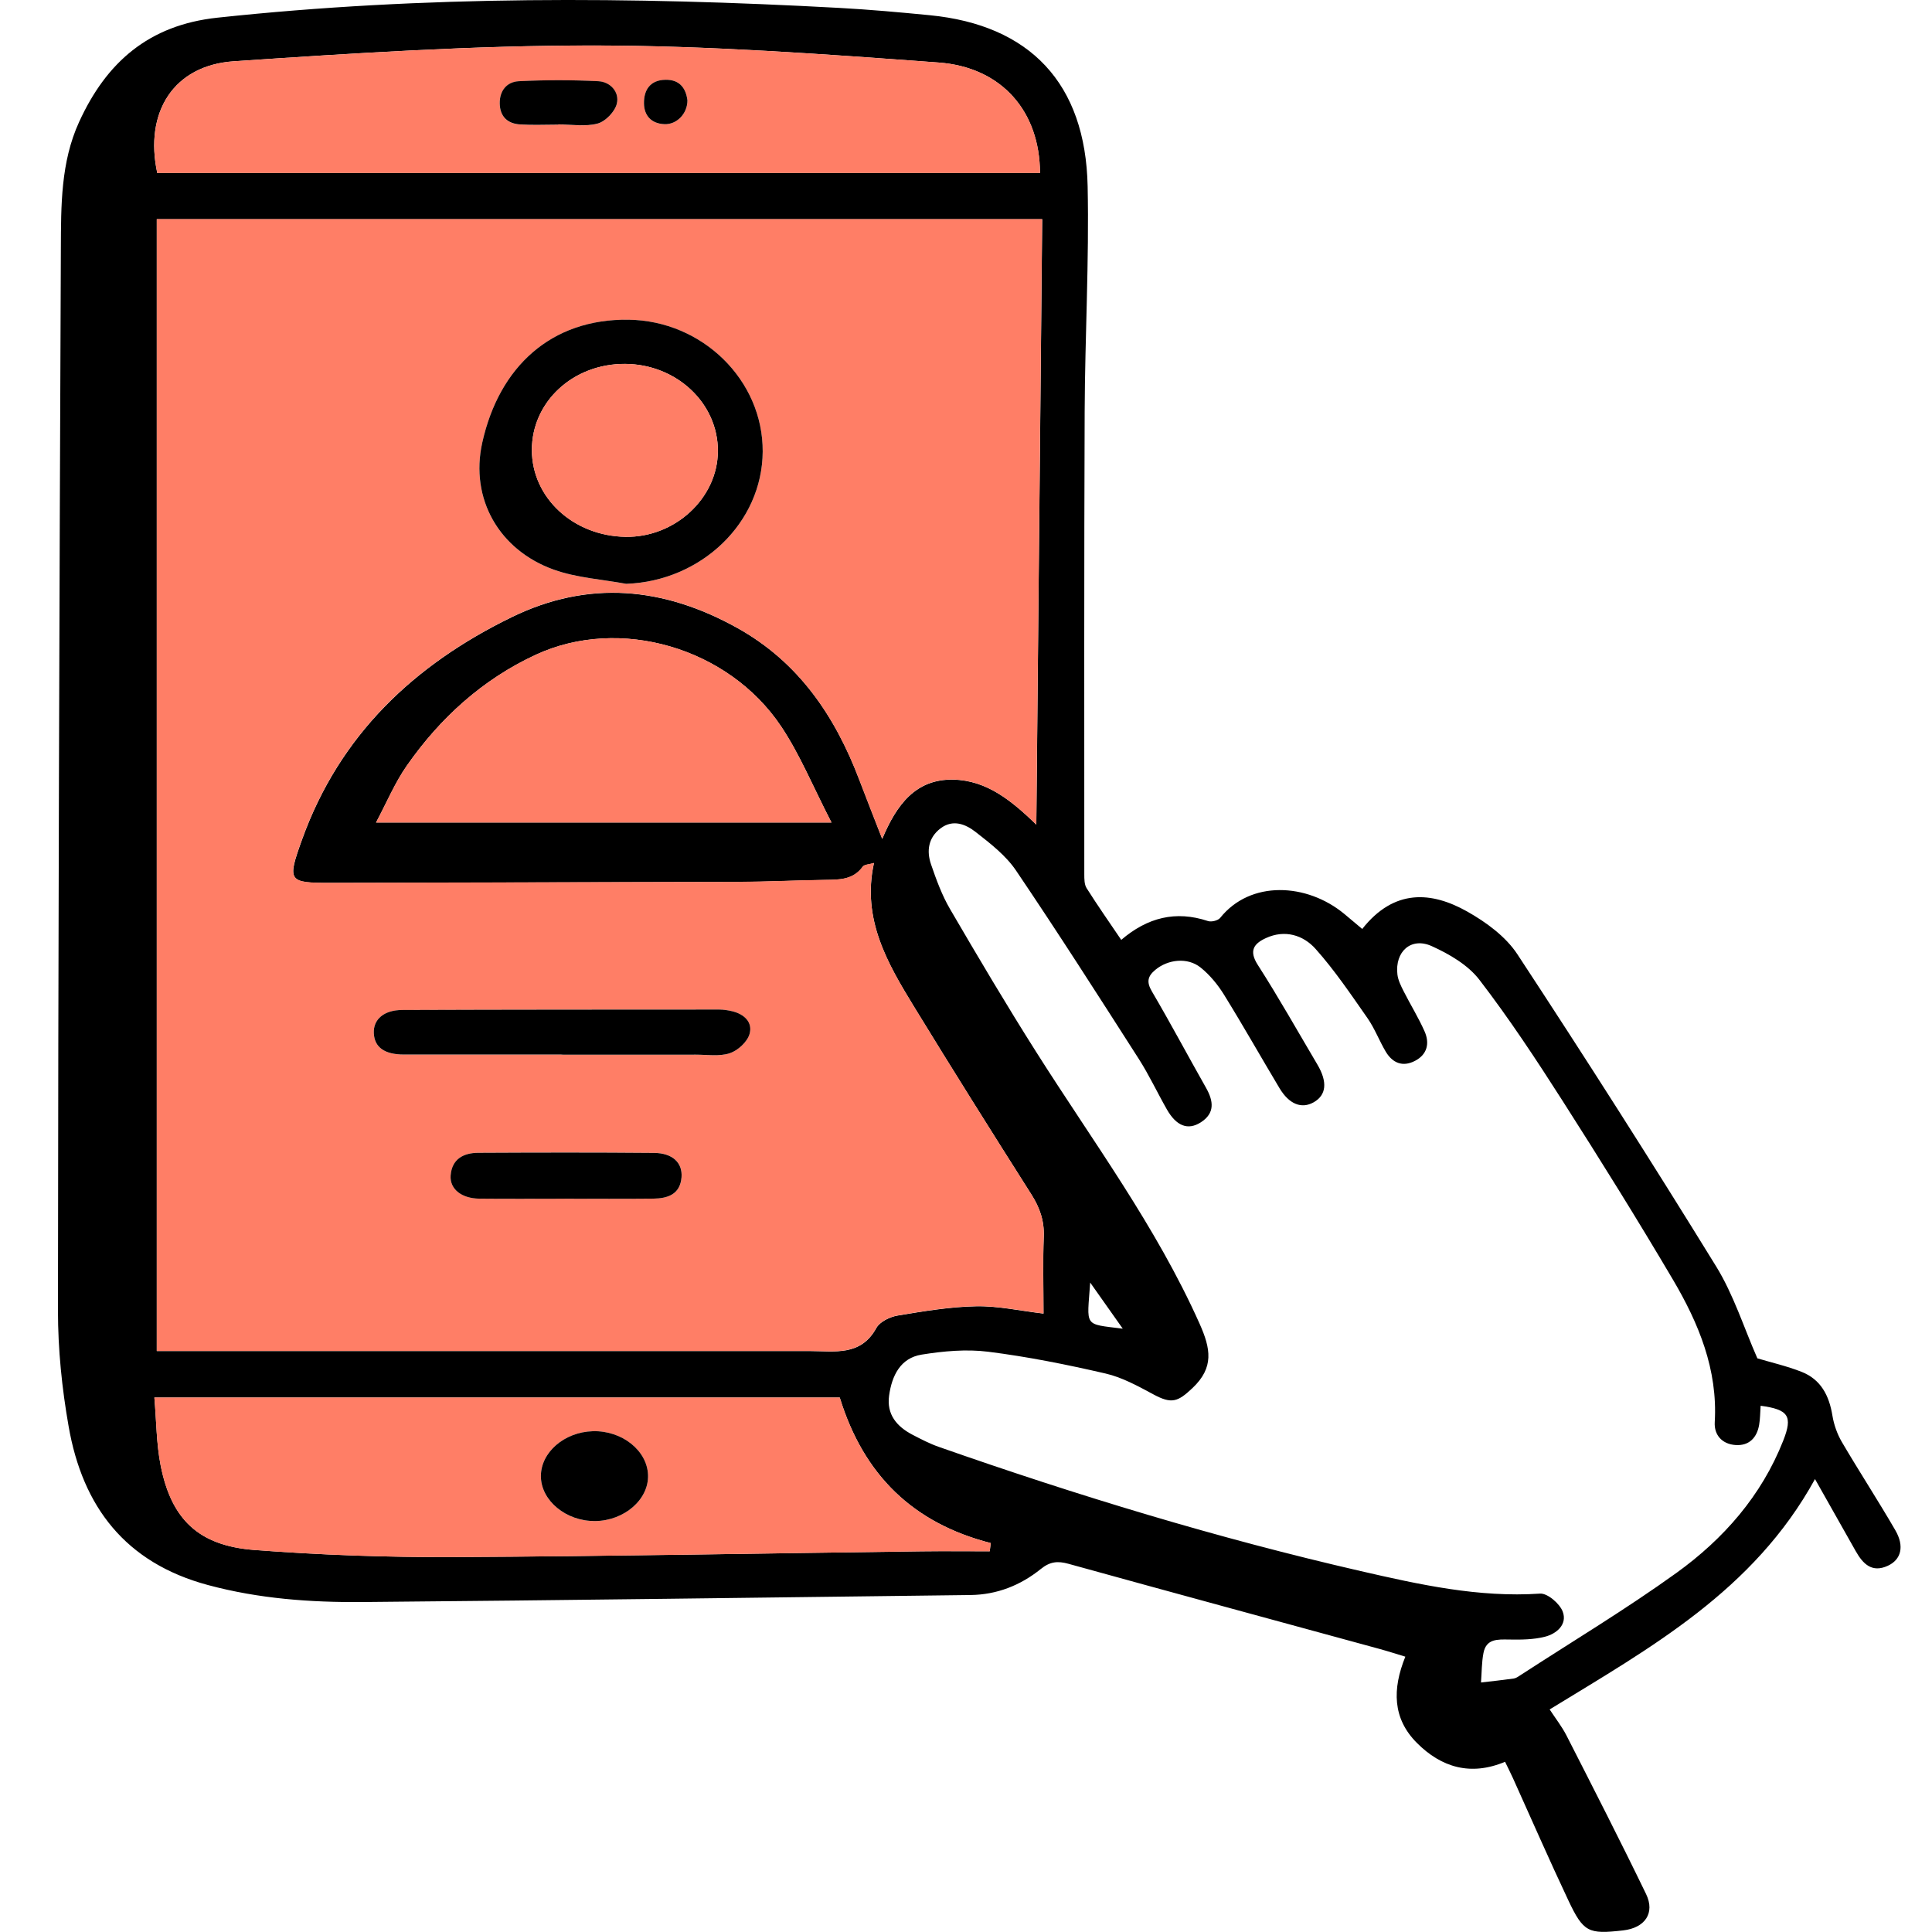 <svg width="100" height="100" viewBox="0 0 100 100" fill="none" xmlns="http://www.w3.org/2000/svg">
<path d="M77.902 91.19C76.121 91.938 74.602 91.483 73.334 90.209C72.078 88.948 72.06 87.429 72.74 85.749C72.279 85.61 71.847 85.469 71.407 85.349C66.038 83.881 60.667 82.427 55.304 80.942C54.738 80.786 54.346 80.827 53.866 81.215C52.823 82.056 51.604 82.541 50.237 82.558C39.745 82.686 29.253 82.831 18.762 82.921C16.07 82.943 13.402 82.752 10.763 82.041C6.486 80.891 4.274 77.986 3.551 73.823C3.205 71.856 3 69.841 3 67.847C3.013 49.52 3.073 31.194 3.15 12.865C3.16 10.65 3.141 8.396 4.094 6.314C5.501 3.232 7.689 1.296 11.256 0.915C21.975 -0.235 32.7 -0.177 43.438 0.409C45.002 0.494 46.562 0.635 48.12 0.787C53.308 1.293 56.187 4.313 56.296 9.639C56.377 13.519 56.159 17.406 56.142 21.288C56.11 29.277 56.123 37.266 56.123 45.253C56.123 45.497 56.123 45.785 56.245 45.974C56.809 46.867 57.416 47.733 58.035 48.648C59.393 47.487 60.857 47.119 62.524 47.673C62.703 47.733 63.047 47.649 63.159 47.506C64.727 45.548 67.643 45.704 69.577 47.301C69.889 47.559 70.199 47.822 70.509 48.083C72.165 45.982 74.102 46.145 75.94 47.179C76.921 47.731 77.94 48.477 78.543 49.398C82.046 54.732 85.48 60.114 88.826 65.547C89.732 67.016 90.262 68.719 90.961 70.307C91.668 70.519 92.486 70.706 93.254 71.008C94.252 71.403 94.679 72.241 94.846 73.273C94.923 73.743 95.094 74.227 95.334 74.637C96.235 76.172 97.21 77.666 98.103 79.207C98.582 80.036 98.405 80.724 97.716 81.043C96.892 81.425 96.424 80.944 96.054 80.29C95.383 79.104 94.714 77.918 93.944 76.556C90.768 82.34 85.436 85.279 80.21 88.48C80.518 88.953 80.845 89.367 81.08 89.827C82.471 92.554 83.867 95.279 85.2 98.034C85.679 99.024 85.138 99.789 84.014 99.917C82.212 100.122 81.96 100.019 81.176 98.359C80.188 96.267 79.263 94.146 78.31 92.037C78.184 91.757 78.043 91.485 77.897 91.182L77.902 91.19ZM8.115 69.931H9.318C20.188 69.931 31.056 69.931 41.925 69.931C43.2 69.931 44.551 70.211 45.359 68.74C45.539 68.413 46.064 68.159 46.466 68.093C47.809 67.87 49.17 67.641 50.527 67.614C51.664 67.592 52.806 67.851 54.013 67.992C54.013 66.635 53.975 65.321 54.026 64.012C54.058 63.187 53.819 62.508 53.383 61.822C51.337 58.601 49.307 55.369 47.315 52.114C45.938 49.862 44.598 47.577 45.237 44.672C44.981 44.749 44.741 44.747 44.658 44.86C44.162 45.544 43.451 45.536 42.722 45.546C41.221 45.566 39.719 45.644 38.216 45.649C31.2 45.674 24.183 45.677 17.168 45.7C14.907 45.707 14.851 45.636 15.634 43.458C17.581 38.046 21.424 34.415 26.483 31.947C30.464 30.006 34.352 30.386 38.156 32.5C41.339 34.268 43.226 37.066 44.483 40.378C44.846 41.333 45.222 42.283 45.665 43.424C46.413 41.633 47.409 40.316 49.343 40.355C51.096 40.391 52.386 41.473 53.641 42.682C53.742 32.162 53.844 21.758 53.945 11.347H8.115V69.937V69.931ZM91.13 72.765C91.104 73.13 91.106 73.442 91.053 73.746C90.939 74.423 90.527 74.84 89.836 74.795C89.15 74.75 88.714 74.291 88.755 73.607C88.915 70.888 87.924 68.497 86.596 66.242C84.752 63.117 82.832 60.035 80.877 56.976C79.513 54.841 78.115 52.719 76.572 50.712C75.982 49.945 75.012 49.38 74.104 48.97C73.035 48.489 72.191 49.255 72.33 50.441C72.366 50.738 72.513 51.031 72.652 51.306C73.005 52.003 73.42 52.672 73.736 53.384C74.007 53.997 73.879 54.578 73.24 54.91C72.601 55.243 72.075 55.021 71.723 54.429C71.389 53.865 71.156 53.236 70.782 52.7C69.927 51.477 69.087 50.227 68.096 49.117C67.455 48.397 66.503 48.103 65.522 48.556C64.9 48.842 64.631 49.207 65.103 49.943C66.183 51.627 67.166 53.375 68.186 55.098C68.724 56.006 68.654 56.686 67.989 57.058C67.367 57.406 66.726 57.156 66.228 56.325C65.264 54.715 64.341 53.078 63.353 51.483C63.03 50.962 62.618 50.46 62.143 50.079C61.464 49.535 60.45 49.656 59.797 50.201C59.397 50.535 59.337 50.83 59.623 51.317C60.589 52.962 61.485 54.647 62.425 56.307C62.812 56.991 62.894 57.62 62.15 58.094C61.483 58.519 60.887 58.282 60.397 57.423C59.901 56.553 59.476 55.639 58.937 54.799C56.847 51.535 54.761 48.269 52.59 45.059C52.062 44.277 51.258 43.657 50.501 43.065C49.989 42.665 49.33 42.385 48.681 42.877C48.046 43.36 47.952 44.046 48.191 44.742C48.463 45.535 48.757 46.341 49.178 47.06C50.627 49.543 52.092 52.018 53.631 54.446C56.557 59.069 59.837 63.47 62.088 68.509C62.667 69.805 62.849 70.781 61.722 71.846C60.966 72.56 60.647 72.684 59.7 72.173C58.907 71.747 58.087 71.292 57.223 71.093C55.216 70.629 53.186 70.221 51.143 69.965C50.02 69.824 48.834 69.933 47.706 70.114C46.603 70.29 46.163 71.207 46.02 72.235C45.885 73.214 46.417 73.836 47.229 74.261C47.672 74.492 48.12 74.724 48.589 74.889C55.761 77.405 63.026 79.619 70.434 81.32C73.471 82.017 76.536 82.699 79.714 82.485C80.099 82.459 80.733 83.004 80.887 83.419C81.133 84.077 80.576 84.561 79.969 84.716C79.374 84.868 78.729 84.873 78.107 84.862C77.511 84.853 76.927 84.817 76.784 85.559C76.688 86.057 76.696 86.576 76.656 87.085C77.222 87.02 77.79 86.959 78.353 86.88C78.47 86.864 78.583 86.781 78.688 86.713C81.388 84.958 84.156 83.297 86.769 81.416C89.208 79.658 91.177 77.422 92.301 74.564C92.801 73.293 92.574 72.957 91.127 72.761L91.13 72.765ZM51.228 80.294C51.245 80.153 51.264 80.012 51.281 79.869C47.278 78.843 44.707 76.368 43.465 72.335H7.991C8.098 73.568 8.095 74.727 8.315 75.845C8.863 78.636 10.271 80.004 13.163 80.226C16.589 80.487 20.034 80.609 23.469 80.592C31.544 80.555 39.62 80.399 47.695 80.296C48.873 80.281 50.051 80.294 51.23 80.294H51.228ZM53.829 8.956C53.821 5.78 51.865 3.478 48.578 3.236C42.649 2.8 36.705 2.36 30.764 2.354C24.542 2.349 18.314 2.751 12.101 3.172C8.982 3.382 7.461 5.81 8.14 8.956H53.829ZM19.464 42.573H43.038C42.08 40.72 41.407 39.057 40.429 37.596C37.697 33.515 32.071 31.878 27.726 33.892C24.982 35.165 22.776 37.164 21.049 39.643C20.436 40.523 20.017 41.535 19.464 42.573ZM56.428 66.385C56.268 68.713 56.058 68.513 58.114 68.772C57.553 67.979 57.046 67.259 56.428 66.385Z" fill="black"/>
<path d="M8.115 69.93V11.34H53.941C53.84 21.751 53.74 32.155 53.637 42.675C52.381 41.467 51.09 40.384 49.339 40.348C47.405 40.309 46.409 41.626 45.661 43.417C45.218 42.276 44.842 41.326 44.479 40.371C43.222 37.06 41.333 34.261 38.151 32.493C34.348 30.379 30.46 29.997 26.479 31.941C21.42 34.408 17.577 38.039 15.63 43.451C14.847 45.631 14.903 45.7 17.164 45.693C24.179 45.67 31.196 45.667 38.212 45.642C39.713 45.637 41.215 45.56 42.718 45.539C43.449 45.529 44.158 45.539 44.654 44.853C44.736 44.74 44.977 44.742 45.233 44.665C44.594 47.569 45.934 49.856 47.311 52.107C49.303 55.362 51.335 58.594 53.379 61.815C53.815 62.503 54.056 63.181 54.022 64.005C53.971 65.314 54.009 66.628 54.009 67.985C52.802 67.842 51.66 67.585 50.523 67.607C49.166 67.633 47.805 67.863 46.462 68.086C46.059 68.154 45.535 68.406 45.355 68.733C44.547 70.204 43.196 69.924 41.921 69.924C31.052 69.926 20.184 69.924 9.314 69.924H8.111L8.115 69.93ZM32.412 30.219C36.289 30.082 39.458 27.066 39.476 23.373C39.495 19.684 36.361 16.598 32.523 16.549C28.537 16.498 25.835 18.974 24.961 22.916C24.316 25.827 25.837 28.473 28.665 29.486C29.849 29.911 31.159 29.986 32.412 30.221V30.219ZM29.063 54.582V54.59C31.377 54.59 33.69 54.591 36.004 54.59C36.597 54.59 37.231 54.693 37.77 54.516C38.187 54.379 38.672 53.934 38.792 53.528C38.973 52.915 38.514 52.487 37.885 52.34C37.672 52.291 37.453 52.255 37.236 52.255C31.766 52.255 26.295 52.255 20.823 52.278C19.857 52.282 19.314 52.77 19.348 53.483C19.381 54.212 19.904 54.584 20.904 54.584C23.623 54.584 26.342 54.584 29.061 54.584L29.063 54.582ZM29.221 62.045C30.755 62.045 32.286 62.056 33.82 62.039C34.562 62.031 35.209 61.823 35.278 60.93C35.336 60.18 34.816 59.682 33.859 59.673C30.826 59.645 27.791 59.652 24.758 59.667C23.995 59.671 23.394 59.985 23.328 60.84C23.273 61.541 23.893 62.031 24.812 62.041C26.282 62.056 27.752 62.045 29.223 62.043L29.221 62.045Z" fill="#FF7E66"/>
<path d="M51.229 80.295C50.05 80.295 48.872 80.281 47.694 80.296C39.618 80.4 31.543 80.556 23.468 80.594C20.033 80.609 16.588 80.488 13.162 80.227C10.27 80.005 8.862 78.637 8.313 75.846C8.094 74.73 8.095 73.569 7.99 72.336H43.465C44.706 76.371 47.278 78.844 51.281 79.87C51.264 80.011 51.245 80.152 51.229 80.295ZM30.803 78.731C32.318 78.712 33.584 77.611 33.541 76.348C33.498 75.078 32.193 74.04 30.69 74.08C29.209 74.119 27.989 75.175 27.995 76.412C28.001 77.673 29.301 78.748 30.801 78.729L30.803 78.731Z" fill="#FF7E66"/>
<path d="M53.829 8.957H8.142C7.463 5.812 8.984 3.383 12.103 3.173C18.316 2.754 24.546 2.35 30.766 2.356C36.705 2.361 42.651 2.803 48.58 3.237C51.867 3.479 53.823 5.78 53.831 8.957H53.829ZM28.889 6.45C28.889 6.45 28.889 6.445 28.889 6.443C29.575 6.443 30.297 6.571 30.935 6.398C31.343 6.287 31.83 5.78 31.928 5.366C32.071 4.763 31.589 4.24 30.969 4.208C29.599 4.137 28.22 4.137 26.85 4.208C26.235 4.24 25.848 4.695 25.865 5.37C25.882 6.052 26.28 6.405 26.923 6.445C27.575 6.486 28.233 6.454 28.889 6.454V6.45ZM35.581 5.186C35.498 4.569 35.181 4.12 34.45 4.131C33.664 4.143 33.324 4.646 33.333 5.353C33.341 5.994 33.719 6.402 34.391 6.43C35.029 6.456 35.589 5.879 35.583 5.186H35.581Z" fill="#FF7E66"/>
<path d="M19.465 42.573C20.017 41.535 20.436 40.523 21.049 39.643C22.776 37.164 24.982 35.165 27.726 33.892C32.073 31.878 37.7 33.513 40.43 37.596C41.407 39.057 42.082 40.722 43.038 42.573H19.465Z" fill="#FF7E66"/>
<path d="M32.413 30.219C31.159 29.985 29.851 29.909 28.665 29.485C25.839 28.472 24.317 25.826 24.961 22.915C25.835 18.972 28.538 16.497 32.523 16.548C36.359 16.596 39.496 19.682 39.477 23.371C39.458 27.064 36.289 30.082 32.413 30.218V30.219ZM37.158 23.354C37.173 20.874 35.023 18.852 32.358 18.835C29.665 18.818 27.526 20.795 27.53 23.296C27.534 25.762 29.665 27.737 32.371 27.786C34.935 27.831 37.145 25.786 37.158 23.354Z" fill="black"/>
<path d="M29.063 54.582C26.344 54.582 23.625 54.582 20.905 54.582C19.904 54.582 19.383 54.21 19.349 53.481C19.315 52.771 19.858 52.28 20.824 52.276C26.295 52.256 31.765 52.256 37.238 52.254C37.454 52.254 37.676 52.29 37.886 52.339C38.516 52.485 38.976 52.913 38.794 53.526C38.674 53.934 38.189 54.377 37.772 54.515C37.232 54.691 36.597 54.588 36.005 54.588C33.692 54.592 31.378 54.588 29.065 54.588V54.581L29.063 54.582Z" fill="black"/>
<path d="M29.221 62.046C27.751 62.046 26.28 62.057 24.81 62.042C23.891 62.033 23.273 61.543 23.325 60.842C23.391 59.986 23.992 59.673 24.756 59.669C27.789 59.654 30.824 59.648 33.857 59.675C34.813 59.684 35.332 60.182 35.276 60.932C35.206 61.823 34.56 62.031 33.817 62.041C32.286 62.057 30.752 62.046 29.219 62.046H29.221Z" fill="black"/>
<path d="M30.802 78.728C29.302 78.746 28.002 77.672 27.996 76.411C27.991 75.173 29.21 74.119 30.691 74.079C32.194 74.04 33.499 75.077 33.542 76.347C33.585 77.61 32.318 78.712 30.804 78.73L30.802 78.728Z" fill="black"/>
<path d="M28.889 6.45C28.233 6.45 27.576 6.482 26.924 6.441C26.281 6.401 25.883 6.048 25.866 5.366C25.851 4.691 26.236 4.236 26.85 4.204C28.22 4.135 29.6 4.135 30.97 4.204C31.59 4.236 32.071 4.759 31.928 5.362C31.831 5.776 31.344 6.283 30.936 6.394C30.297 6.567 29.575 6.439 28.889 6.439C28.889 6.441 28.889 6.445 28.889 6.446V6.45Z" fill="black"/>
<path d="M35.582 5.183C35.589 5.879 35.029 6.456 34.39 6.427C33.718 6.399 33.34 5.99 33.332 5.351C33.323 4.644 33.663 4.14 34.449 4.129C35.181 4.118 35.499 4.567 35.58 5.183H35.582Z" fill="black"/>
<path d="M37.157 23.356C37.144 25.788 34.935 27.832 32.37 27.787C29.664 27.74 27.533 25.763 27.529 23.297C27.526 20.796 29.664 18.819 32.357 18.836C35.022 18.851 37.172 20.875 37.157 23.356Z" fill="#FF7E66"/>
</svg>
